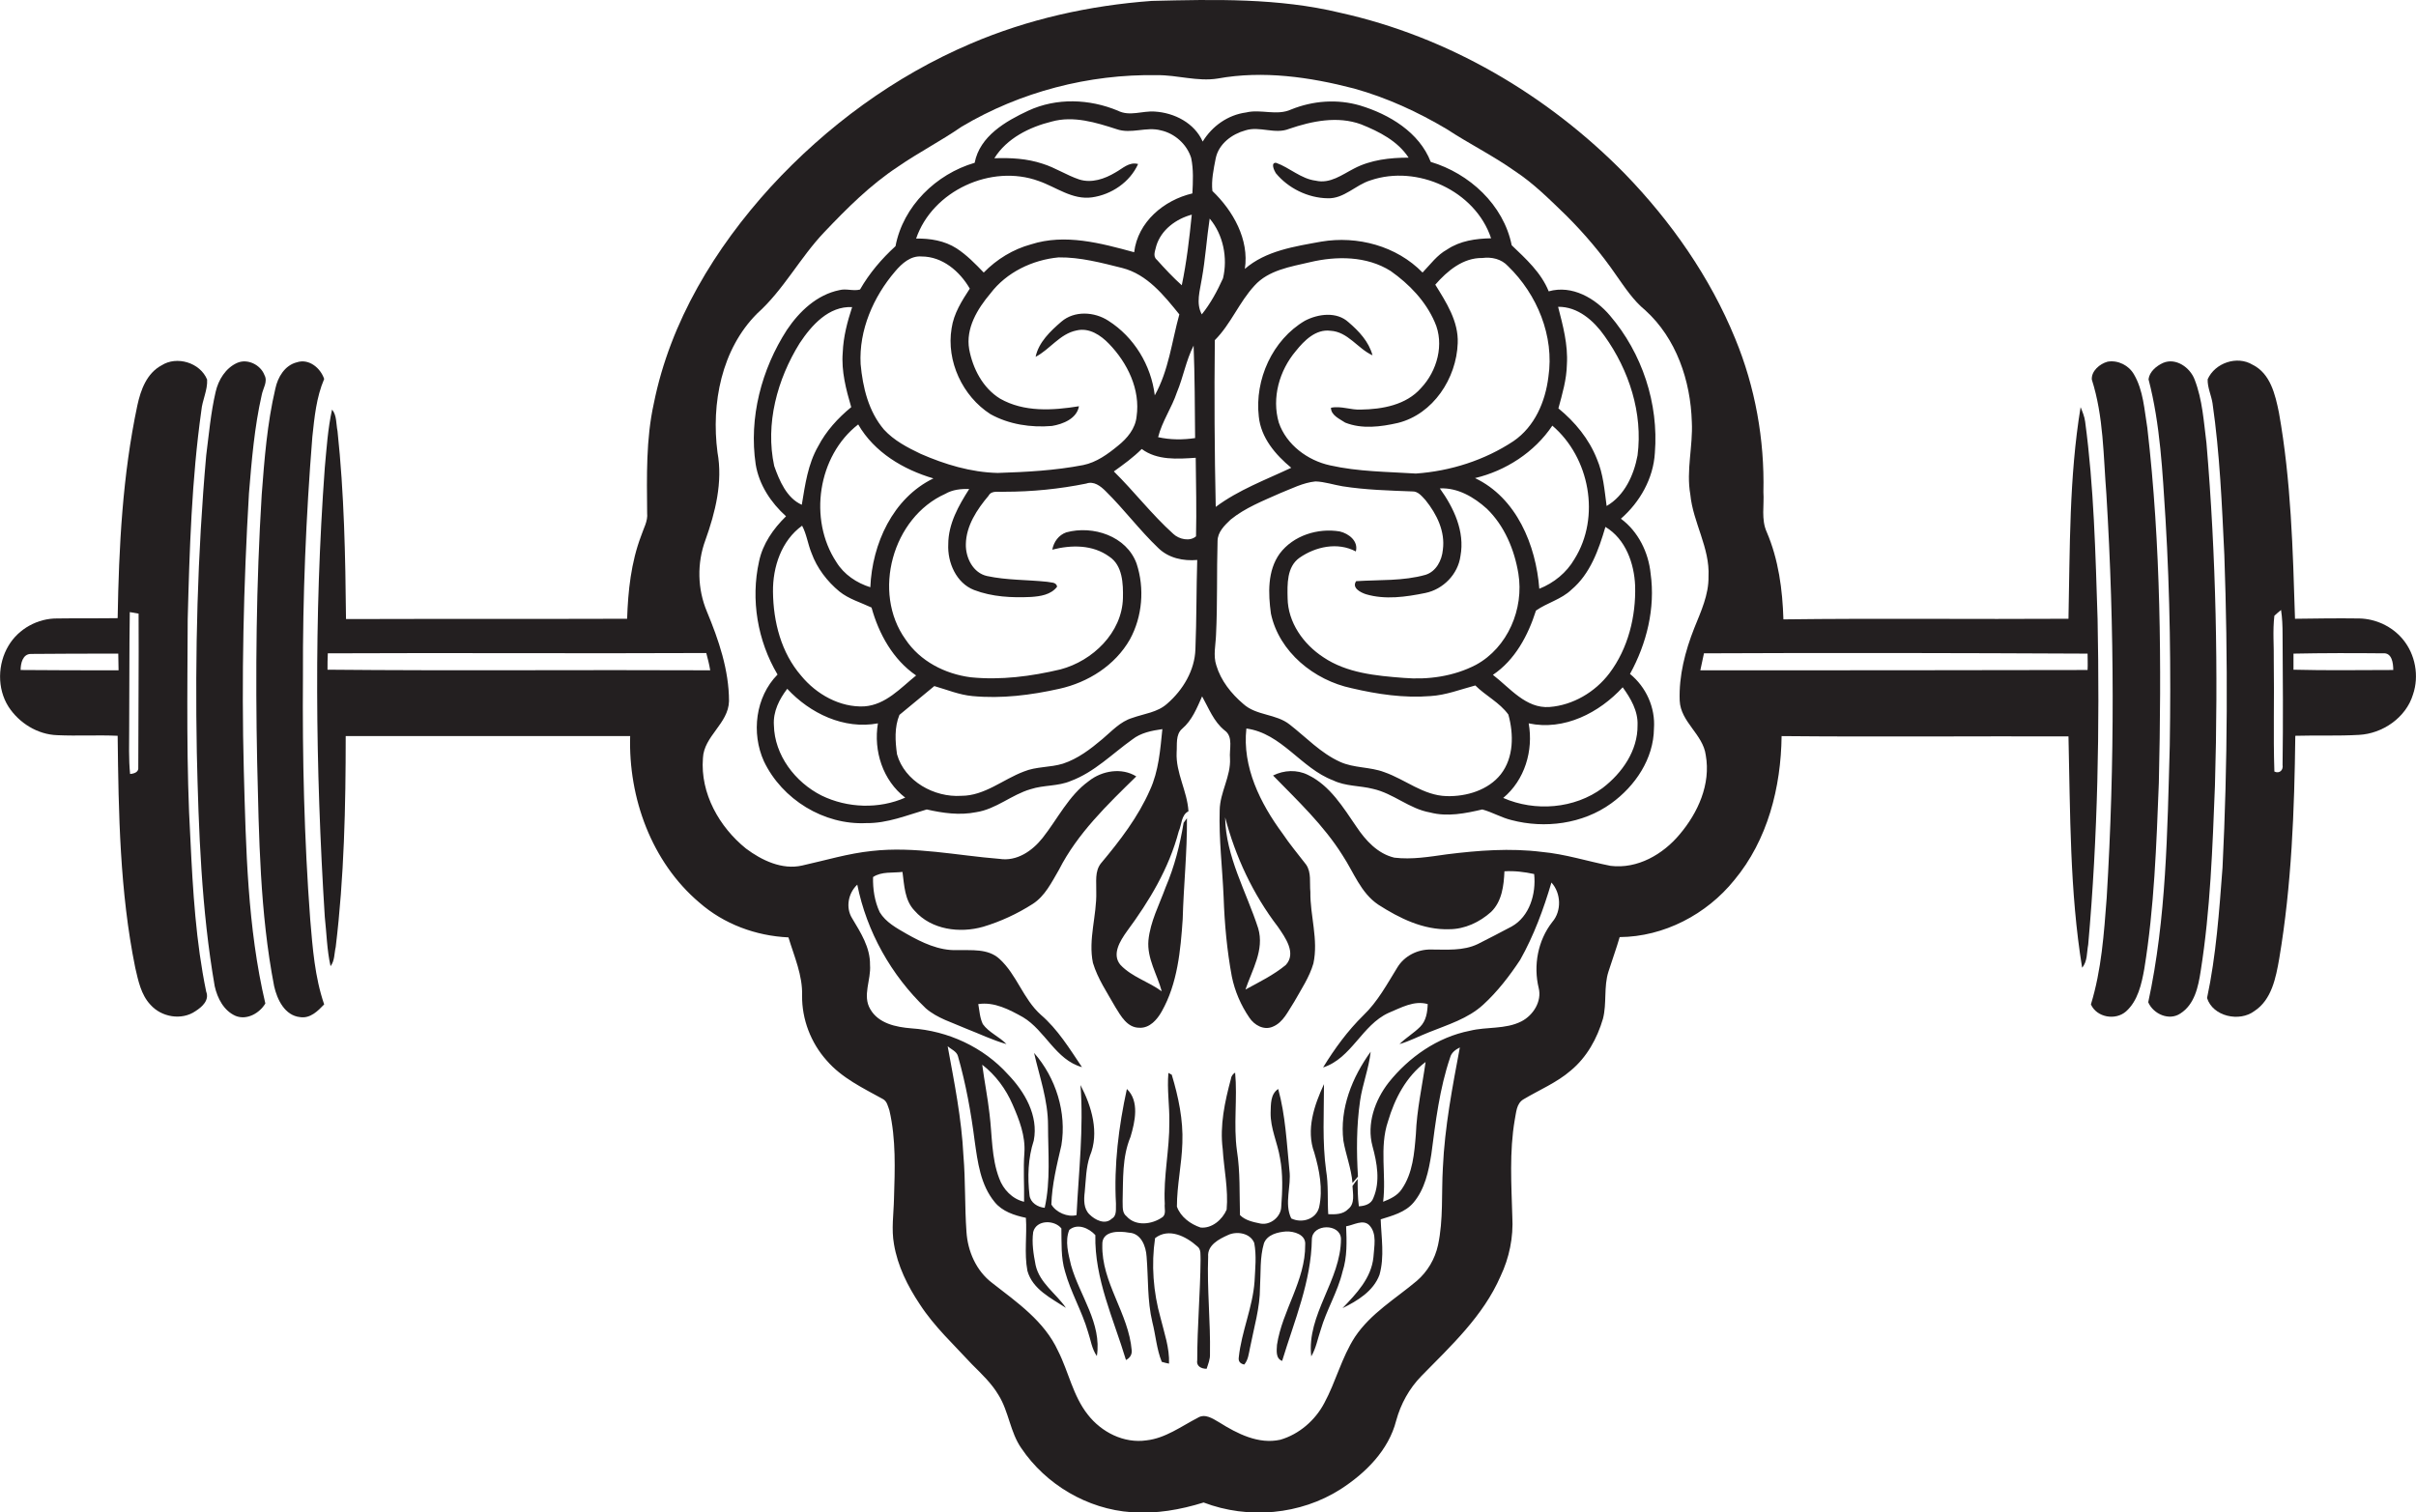 <?xml version="1.0" encoding="utf-8"?>
<!-- Generator: Adobe Illustrator 19.2.0, SVG Export Plug-In . SVG Version: 6.00 Build 0)  -->
<svg version="1.1" id="Layer_1" xmlns="http://www.w3.org/2000/svg" xmlns:xlink="http://www.w3.org/1999/xlink" x="0px" y="0px"
	 viewBox="0 0 796.7 498.8" enable-background="new 0 0 796.7 498.8" xml:space="preserve">
<g>
	<path fill="#231F20" d="M691.7,204.2c-0.7-21.7-1.2-43.5-4.1-65.1c-0.2-1.7-0.9-3.3-1.5-4.8c-3.8,23.1-3.5,46.5-4,69.8
		c-31.4,0.2-62.7-0.2-94,0.2c-0.3-9.8-1.6-19.7-5.5-28.8c-1.9-4.2-0.8-8.8-1.1-13.2c0.4-17.3-2.7-34.6-9.3-50.6
		c-8.3-20.3-21.1-38.6-36.4-54.4c-25.5-26-58.2-45.2-93.9-53.1c-20.3-4.9-41.4-4.4-62.1-3.9c-20.5,1.5-40.8,6-59.7,14.1
		c-25.1,10.7-47.5,27.2-65.9,47.2c-18.4,20.2-33.2,44.5-38.6,71.5c-2.6,11.8-2.3,24-2.2,36.1c0.3,2.7-1.2,5.1-2,7.6
		c-3.3,8.7-4.3,18.1-4.6,27.3c-30.9,0.1-61.8,0-92.7,0.1c-0.2-20.7-0.6-41.4-2.8-62c-0.5-2.4-0.2-5.2-1.8-7.1
		c-1.4,6.3-1.8,12.8-2.4,19.2c-3.6,49.3-3.1,98.8,0,148.1c0.6,5.4,0.7,10.9,1.9,16.3c1.4-1.8,1.2-4.2,1.7-6.3
		c2.8-23.1,3.3-46.4,3.3-69.6c31.3,0,62.5,0,93.8,0c-0.6,20.3,7,41.5,22.8,54.9c8.1,7.1,18.6,11,29.4,11.5
		c1.9,6.3,4.7,12.5,4.5,19.2c-0.1,7.8,2.9,15.6,8.1,21.4c5,5.8,12,9.1,18.5,12.7c1.4,0.7,1.7,2.4,2.2,3.8c2.2,9.5,1.8,19.4,1.5,29.1
		c-0.1,5-0.9,10,0,15c1.2,7.2,4.5,13.8,8.5,19.8c4.8,7.4,11.3,13.4,17.2,19.8c3.2,3.2,6.5,6.3,8.8,10.2c3.4,5.5,3.8,12.2,7.5,17.5
		c8.1,12,21.8,20.1,36.3,21.1c8.1,0.6,16.1-0.8,23.8-3.2c14.7,5.6,31.9,4.1,45.2-4.4c8.2-5.3,15.8-12.8,18.3-22.6
		c1.5-5.5,4.3-10.6,8.3-14.7c9.8-10,20.4-19.8,26.1-32.9c2.9-6.1,4.3-12.9,3.9-19.7c-0.3-10.6-1-21.4,0.8-31.9
		c0.5-2.4,0.5-5.4,2.9-6.8c5.2-3.1,11-5.5,15.6-9.5c5.3-4.4,8.7-10.6,10.6-17.1c1.3-5.1,0.2-10.5,1.8-15.5c1.2-3.8,2.6-7.6,3.7-11.4
		c14.6-0.1,28.7-7.5,37.8-18.8c11-13.2,15.4-30.6,15.6-47.5c31.5,0.3,63,0,94.6,0.1c0.6,25.4,0.4,51.1,4.5,76.3c1.8-2.1,1.5-5,2-7.6
		C691.8,275.8,692.4,239.9,691.7,204.2z M108,220.9c0-1.8,0-3.6,0.1-5.4c41.6-0.2,83.2,0.1,124.8-0.1c0.5,1.9,1,3.8,1.3,5.7
		C192.2,220.9,150.1,221.3,108,220.9z M475.8,385.2c-0.5,8.5,0.2,17.1-1.6,25.5c-1,4.6-3.5,8.8-7,11.8c-7,5.9-15.2,10.7-20.4,18.5
		c-4.4,6.8-6.3,14.8-10.1,21.8c-3,5.7-8.3,10.3-14.5,12.1c-7.2,1.6-14.2-2-20.1-5.7c-2.1-1.2-4.7-3.1-7.2-1.5
		c-5.4,2.8-10.6,6.7-16.8,7.4c-7.5,1.1-14.9-2.7-19.4-8.5c-4.9-6.2-6.3-14.1-9.8-21c-4.5-9.8-13.5-16-21.7-22.4
		c-5.3-4-8.1-10.5-8.5-16.9c-0.6-8.4-0.3-16.8-1-25.1c-0.6-12.2-3-24.1-5.2-36.1c1.1,1,3,1.7,3.4,3.3c2.6,9.1,4.3,18.5,5.5,27.9
		c1,7,1.9,14.5,6.6,20.2c2.5,3.1,6.5,4.4,10.3,5.2c0.4,5.8-0.6,11.7,0.5,17.5c1.7,6.1,7.8,9,12.7,12.2c-3.3-4.8-8.7-8.2-10-14.1
		c-0.7-3.6-1.3-7.3-0.8-10.9c1-4.1,7-4.1,9.3-1.2c0.1,4.7-0.2,9.6,1.2,14.2c1.9,6.9,5.6,13.1,7.6,20c0.9,2.6,1.2,5.5,2.9,7.9
		c1.7-10.8-5.7-20-8.5-29.9c-0.9-3.8-2.1-8-0.6-11.7c2.7-2.3,6.5-0.6,8.6,1.7c-0.3,14.4,6,27.6,10.1,41.2c1.2-0.6,2-1.7,1.9-3.1
		c-1-12.3-10-22.4-9.7-34.9c-0.2-4.7,5.5-4.6,8.8-4c4,0.2,5.6,4.5,5.8,7.9c0.6,7.2,0.2,14.5,1.9,21.6c1.1,4.3,1.4,8.9,3.1,13.1
		c0.6,0.2,1.8,0.5,2.4,0.6c0.2-5.2-1.6-10.2-2.8-15.1c-2.4-8.5-3.1-17.6-1.8-26.3c4.5-3.5,10.2-0.6,13.9,2.7c1.4,1,1,3,1.1,4.5
		c-0.1,11-1.1,22-1.1,33c-0.4,2.1,1.4,2.9,3.1,2.9c0.5-1.6,1.2-3.2,1.1-4.9c0.2-10.7-1-21.4-0.6-32.1c-0.3-3.8,3.6-5.8,6.5-7.1
		c2.9-1.4,7.4-0.7,8.7,2.6c0.8,4.2,0.3,8.5,0.1,12.7c-0.6,8.5-4.3,16.5-5.2,25c-0.2,1.3,0.4,2.1,1.8,2.4c1.3-1.5,1.5-3.6,1.9-5.5
		c1.3-6.7,3.3-13.2,3.3-20c0.3-4.8-0.1-9.8,1.3-14.5c1.1-2.9,4.6-3.7,7.3-3.9c2.6-0.1,6.6,1,6.3,4.4c0.1,11.8-7.6,21.7-9.3,33
		c-0.1,1.8-0.5,4.5,1.7,5.3c4-13.2,9.6-26.2,9.8-40.2c0.2-5.1,9.4-5.2,9.6-0.1c0,13.7-11.4,25-9.8,38.8c1.6-2.7,2.1-5.8,3.1-8.7
		c1.9-6.6,5.6-12.5,7.2-19.2c1.6-4.9,1.4-10,1.2-15c2.5-0.4,5.5-2.4,7.6-0.4c2.7,2.8,1.6,7.1,1.4,10.6c-0.7,6.9-5.6,12-10.2,16.8
		c4.9-2.4,10.2-5.6,12.2-11c1.7-6,0.6-12.3,0.4-18.3c3.8-1.2,8.1-2.3,10.8-5.5c3.8-4.5,5-10.4,5.9-16c1.4-10.7,2.7-21.6,6.2-31.9
		c0.4-1.6,1.8-2.6,3.2-3.3C479,358.3,476.4,371.7,475.8,385.2z M337.7,396.4c-3.9-0.9-6.9-4.1-8.2-7.7c-2.6-6.8-2.3-14.2-3.2-21.3
		c-0.6-5.4-1.7-10.8-2.4-16.2c4.4,3.4,7.8,8,10,13.1c2.2,5,4.3,10.4,3.9,16C337.4,385.6,337.8,391,337.7,396.4z M457.7,369.9
		c2.2-7.5,6-14.8,12.4-19.6c-1.1,7.9-2.9,15.8-3.2,23.8c-0.5,6.2-1,12.9-4.7,18.2c-1.4,2.1-3.8,3.2-6.1,4.1
		C457.2,387.6,454.8,378.5,457.7,369.9z M553.9,275.2c-5.5,6.6-13.9,11.5-22.8,10.4c-7.6-1.5-15-3.9-22.7-4.6
		c-10.4-1.3-20.9-0.5-31.3,0.8c-5.7,0.8-11.5,1.8-17.3,1.1c-5.5-1.3-9.5-5.7-12.5-10.2c-4.4-6.4-8.7-13.6-16-17.1
		c-3.6-1.8-7.9-1.6-11.5,0.2c8.1,8.3,16.7,16.4,22.9,26.3c3.7,5.6,6,12.4,11.8,16.3c7,4.5,14.9,8.4,23.4,8.1c5.1,0,10-2.3,13.8-5.7
		c3.6-3.5,4.2-8.7,4.4-13.4c3.3-0.2,6.6,0.2,9.8,0.9c0.7,6.5-1.5,14-7.4,17.3c-3.7,2-7.5,3.9-11.2,5.8c-4.8,2.3-10.2,1.8-15.4,1.8
		c-4.4-0.1-8.8,2.1-11.1,5.9c-3.4,5.5-6.5,11.3-11.2,15.8c-5.2,5.1-9.5,11-13.3,17.2c9.4-3,12.8-14,21.6-18
		c4.1-1.7,8.4-4.2,12.9-2.9c-0.1,2.7-0.5,5.5-2.5,7.5c-2.1,2.1-4.7,3.6-6.8,5.7c3.4-1,6.4-2.6,9.7-3.9c6.2-2.5,12.9-4.5,17.9-9.1
		c4.7-4.3,8.7-9.5,12.2-14.8c4.5-8,7.7-16.7,10.3-25.5c3.2,3.5,3.4,9.4,0.3,13c-4.8,6.1-6.3,14.4-4.5,21.8c1.1,4.4-1.8,9-5.7,11
		c-5.3,2.7-11.4,1.7-17,3.1c-10.7,2.1-20.1,8.7-26.8,17.1c-4.5,5.8-7.3,13.6-5.3,21c1.5,5.5,2.6,11.6,0.3,17
		c-0.7,2.1-2.9,2.7-4.8,2.8c-0.4-3-0.4-6-0.4-9c-0.6,0.8-1.2,1.5-1.7,2.3c0.1,2.5,0.9,5.8-1.4,7.6c-1.7,1.8-4.3,1.8-6.6,1.7
		c-0.3-4.8,0.1-9.7-0.7-14.4c-1.3-9.5-0.7-19-0.7-28.5c-3.2,6.9-6,15-3.2,22.6c1.7,5.8,2.9,12,1.6,18c-1,4-5.7,5.4-9.2,3.7
		c-2.4-5,0.1-10.6-0.6-15.9c-0.9-9-1.3-18.1-3.7-26.8c-2.6,1.7-2.4,5.1-2.5,7.8c-0.1,5.2,2.3,10,3.1,15c1,5.3,0.8,10.7,0.4,16.1
		c-0.1,3.3-3.6,6.1-6.8,5.5c-2.4-0.5-5-1-6.8-2.8c-0.2-7.1,0.1-14.2-1-21.2c-1.2-8.6,0.2-17.3-0.6-25.8c-0.8,0.5-1.3,1.2-1.4,2.1
		c-2,7.5-3.7,15.3-2.7,23.1c0.4,6.6,1.9,13.3,1.3,20c-1.4,3.3-4.9,6.3-8.6,5.9c-3.3-1.1-6.6-3.5-7.8-6.9c0-7,1.6-14,1.8-21
		c0.3-7.6-1.3-15.2-3.5-22.5l-1.1-0.6c-0.5,5.4,0.4,10.8,0.3,16.2c0.1,9-2,18-1.5,27c-0.2,1.4,0.6,3.4-0.8,4.4
		c-3.4,2.4-8.8,3.1-11.8-0.3c-1.6-1.2-1.2-3.4-1.3-5.1c0.2-7.1-0.2-14.4,2.6-21.1c1.5-5,3-11.8-1.2-15.8
		c-2.7,12.4-4.3,25.1-3.6,37.8c-0.1,1.7,0.4,4-1.4,5c-2.2,2.1-5.5,0.4-7.3-1.4c-2-1.9-1.9-4.9-1.6-7.4c0.4-4,0.4-8.1,1.7-11.9
		c3.2-7.6,0.6-16.4-3.1-23.4c1.1,14.3-0.6,28.6-1.3,42.9c-2.9,0.8-6.8-0.9-8.3-3.5c0.2-6.6,1.8-13,3.3-19.5
		c1.8-10.8-1.8-22.3-9-30.5c1.8,7.9,4.6,15.6,4.6,23.9c0,9,0.9,18.3-1.1,27.2c-2.3-0.2-4.7-1.7-5-4.1c-0.7-6-0.5-12.3,1.4-18.1
		c1.6-8.2-3-16.1-8.5-21.8c-8.1-9-19.8-14.4-31.9-15.2c-5-0.4-10.8-1.6-13.5-6.3c-2.7-4.5,0.3-9.7-0.1-14.6
		c0.1-5.8-3.1-10.7-5.9-15.4c-2.2-3.5-1.3-8.3,1.7-11.1c3.1,15.5,11.2,29.9,22.6,40.8c3.8,3.3,8.8,4.7,13.3,6.7
		c4.4,1.7,8.7,3.8,13.3,5.1c-2.4-2.5-5.8-3.8-7.8-6.6c-1-2.1-1.1-4.4-1.5-6.6c5.3-0.8,10.2,1.8,14.7,4.3
		c7.4,4.4,10.8,14.1,19.5,16.5c-4.1-6.1-8-12.5-13.6-17.3c-5.8-5.2-7.9-13.2-13.6-18.4c-3.8-3.5-9.3-2.8-14-2.9
		c-6,0.2-11.6-2.5-16.7-5.4c-3.3-1.9-6.8-3.8-8.8-7.1c-1.7-3.6-2.3-7.7-2.2-11.6c2.8-1.9,6.5-1.3,9.7-1.7c0.6,4.4,0.7,9.4,4,12.8
		c5.5,6.3,14.9,7.5,22.6,5.3c5.7-1.7,11.3-4.3,16.3-7.5c4.1-2.6,6.3-7.2,8.7-11.3c6.1-12,16-21.5,25.5-30.8
		c-4.8-3-11.3-1.9-15.6,1.5c-6.7,4.8-10.3,12.5-15.3,18.8c-3.4,4.3-8.5,7.8-14.2,6.9c-14-1.1-28-4.2-42.1-2.6
		c-7.8,0.8-15.3,3.1-23,4.8c-6.6,1.5-13.3-1.7-18.5-5.6c-8.8-7.1-15.1-18.2-14.2-29.8c0.3-7.3,8.4-11.4,8.6-18.8
		c0-10.3-3.4-20.2-7.3-29.6c-3.1-7.4-3.3-15.9-0.5-23.5c3.3-9.2,5.8-19.2,4-29c-2.1-16.1,1.3-34,13.1-45.8
		c8.7-7.8,14.1-18.4,22.1-26.8c7.5-7.9,15.2-15.6,24.3-21.6c6.8-4.7,14.2-8.5,21-13.2c19.3-11.5,42-17.4,64.4-17
		c6.7-0.1,13.4,2.2,20.1,1.1c14.9-2.7,30.3-0.5,44.9,3.3c10.8,3,21,7.7,30.6,13.4c7.3,4.8,15.2,8.7,22.4,13.8
		c6.4,4.2,11.7,9.6,17.1,14.8c6,6,11.5,12.5,16.3,19.5c2.9,4.1,5.7,8.4,9.6,11.6c10.3,9.3,15,23.3,15.4,36.9c0.4,8-1.9,16-0.5,23.9
		c0.9,9.3,6.5,17.6,6,27.1c0.1,6-2.5,11.5-4.7,17c-3,7.6-5.1,15.7-4.8,23.9c0.3,7.1,7.7,11.1,8.6,18
		C564.2,258.7,559.9,268.1,553.9,275.2z M688.4,221c-42.6,0.1-85.1,0.1-127.7,0.1c0.4-1.9,0.8-3.7,1.2-5.6
		c42.2-0.2,84.4-0.1,126.5,0.1C688.4,217.4,688.5,219.2,688.4,221z"/>
	<path fill="#231F20" d="M510.7,96.1c-2.5-6.2-7.5-10.7-12.2-15.2c-2.7-13.4-14-23.7-26.7-27.5c-3.8-9.8-13.7-15.7-23.3-18.6
		c-7.5-2.2-15.5-1.6-22.7,1.3c-4.8,2.2-10-0.2-14.9,1c-6,0.8-11.2,4.5-14.3,9.6c-2.7-6.1-9.3-9.5-15.8-9.9
		c-4.1-0.3-8.3,1.7-12.2-0.3c-9.4-3.9-20.2-4.3-29.5,0c-7.5,3.5-16,8.4-17.7,17.2c-12.7,3.7-23.6,14.3-26.1,27.5
		c-4.6,4.2-8.6,8.9-11.7,14.3c-2.2,0.6-4.6-0.4-6.8,0.2c-7.4,1.5-13.2,7-17.3,13.1c-8.4,13-12.6,29-10.3,44.4
		c1.1,6.7,5,12.6,10,17.1c-4.2,4.1-7.7,9.1-8.9,14.9c-2.8,12.6-0.5,26.2,6.1,37.3c-7.3,7.4-8.7,19.3-4.5,28.6
		c6,12.6,19.8,21.1,33.8,20.4c6.9,0.1,13.4-2.6,19.9-4.5c5.3,1.2,10.8,2,16.3,0.9c6.6-1,11.7-5.8,18-7.6c4.3-1.4,9-0.9,13.2-2.7
		c7.8-2.9,13.7-9,20.3-13.7c2.8-2.2,6.4-2.9,9.9-3.4c-0.7,6.8-1.2,13.8-4.1,20.1c-3.9,8.9-9.9,16.7-16.1,24.1
		c-2.2,2.7-1.5,6.3-1.6,9.5c0.2,7.8-2.7,15.6-1.1,23.4c1.6,5.3,4.7,9.8,7.4,14.6c1.8,2.9,3.9,6.8,7.9,6.8c3.4,0.2,5.9-2.7,7.4-5.4
		c5.2-9.2,6.2-20.1,6.9-30.4c0.3-11.1,1.5-22.2,1.4-33.3l-1.1,1.5c-1.2,7.3-3,14.4-5.9,21.2c-2.1,5.8-5.1,11.4-5.7,17.6
		c-0.5,6,2.9,11.2,4.4,16.8c-4.3-3.2-9.8-4.7-13.6-8.7c-3-3.5-0.1-8,2.1-11.1c7.4-10,13.9-20.8,17.1-33c1-2.2,0.8-5.4,3.2-6.6
		c-0.4-6.7-4.2-12.6-3.9-19.4c0.2-2.6-0.4-5.9,1.8-7.8c3.3-2.8,4.9-6.9,6.6-10.7c2.2,3.9,3.8,8.3,7.4,11.2c3,2.1,1.5,6.2,1.8,9.3
		c0.3,5.9-3.3,11.1-3.4,17c-0.3,9.6,0.9,19.2,1.3,28.8c0.3,8.7,1.1,17.5,2.7,26.1c1,4.9,3,9.5,5.8,13.6c1.6,2.4,4.7,4.2,7.6,3
		c3.6-1.4,5.2-5.3,7.2-8.3c2.3-4.1,5-8.1,6.3-12.6c1.7-7.9-1.1-15.7-1-23.6c-0.3-3,0.4-6.4-1.4-9c-2.6-3.4-5.4-6.7-7.8-10.3
		c-7.3-9.9-13.3-21.9-11.9-34.6c11.7,1.6,18,13.1,28.6,17.1c4.1,2,8.8,1.7,13.1,2.8c6.8,1.5,12,6.6,18.9,7.8
		c5.7,1.5,11.6,0.3,17.2-1c3.3,0.9,6.3,2.7,9.6,3.5c11,2.9,23.5,1.3,32.9-5.5c7.9-5.7,14-14.7,14.1-24.7c0.5-6.9-2.6-13.7-7.9-18
		c5.5-10,8.4-21.7,6.8-33.1c-0.7-7-4.1-13.9-9.8-18.1c6.3-5.5,10.7-13.3,11.2-21.7c1.3-16.3-4.2-32.9-14.8-45.3
		C526.1,98.4,518.4,93.9,510.7,96.1z M510.6,124.3c-1,8.2-4.5,16.4-11.5,21.2c-9.5,6.3-20.8,9.9-32.2,10.7c-9.4-0.6-19-0.6-28.3-2.7
		c-7.4-1.6-14.4-6.8-16.9-14.1c-2.4-8.2,0.2-17.2,5.6-23.6c2.8-3.5,6.6-7.3,11.4-6.7c5.8,0.3,9,5.9,13.9,8.1
		c-1.2-4.5-4.5-8-7.9-10.9c-3.9-3.6-10-2.8-14.4-0.5c-10.7,6.3-16.6,19.4-15.2,31.6c0.7,7,5.5,12.6,10.7,16.9
		c-8.5,4-17.4,7.3-24.9,12.9c-0.4-18.3-0.5-36.7-0.3-55c5.3-5.3,8-12.5,13.1-18c4.6-5.1,11.8-6.2,18.2-7.7
		c8.8-2.1,18.8-2.1,26.7,2.9c6.1,4.3,11.5,9.9,14.5,16.8c3.3,7.3,0.8,16.2-4.5,21.8c-4.9,5.6-12.8,7-19.8,7.1
		c-3.3,0.2-6.6-1.3-9.9-0.6c0,2.5,2.9,3.7,4.7,4.9c5.5,2.2,11.7,1.4,17.4,0.1c11.6-2.9,19.3-14.7,19.7-26.3
		c0.3-7.2-3.8-13.5-7.4-19.3c4-4.6,9.2-8.9,15.5-8.8c3.1-0.4,6.3,0.3,8.5,2.7C506.9,97.1,512.6,110.9,510.6,124.3z M511.9,140.4
		c12.3,10.5,16,30.1,7.3,44c-2.6,4.5-6.8,7.9-11.6,9.8c-1.1-14.4-7.5-30-21.2-36.5C496.5,155.3,506,149.2,511.9,140.4z M400.9,52.2
		c1-4.8,5.4-8,9.8-9.2c4.7-1.5,9.7,1.4,14.4-0.5c7.6-2.6,16-4.3,23.7-1.5c6,2.4,12.1,5.5,15.7,11c-6.1,0-12.5,0.7-18,3.6
		c-3.9,2-7.9,5.1-12.6,4c-4.9-0.6-8.6-4.3-13.1-5.9c-1.9-0.1-0.6,2.6-0.1,3.4c4.1,5,10.6,8.2,17.1,8.3c5.4,0.2,9.2-4.4,14.1-5.9
		c15.4-5.3,34.6,3.4,39.8,19.1c-5,0.1-10.2,0.8-14.5,3.7c-3.3,1.8-5.5,4.9-8.1,7.6c-8.6-8.8-21.5-12.2-33.4-10.2
		c-8.8,1.6-18.3,3-25.2,9c1.5-9.7-3.9-19.2-10.7-25.7C399.4,59.5,400.2,55.8,400.9,52.2z M394.4,176.9c-2,1.8-5.6,1-7.5-0.8
		c-7.1-6.4-12.9-14-19.6-20.6c3.2-2.3,6.4-4.6,9.2-7.4c5.1,3.8,11.8,3.3,17.8,2.9C394.4,159.7,394.6,168.3,394.4,176.9z
		 M394.1,144.5c-4,0.6-8.2,0.6-12.2-0.3c1.3-5.2,4.5-9.7,6.2-14.8c2.1-5,3-10.5,5.5-15.4C394,124.1,394,134.3,394.1,144.5z
		 M389.7,94.1c-2.9-2.6-5.6-5.5-8.2-8.4c-1.5-1.2-0.5-3.1-0.2-4.6c1.6-5.3,6.5-8.9,11.7-10.3C392.2,78.7,391.3,86.5,389.7,94.1z
		 M342.5,59.7c5.8,2,11.1,6.3,17.6,5.4c6.4-0.9,12.5-5,15.2-11c-3-0.8-5.1,1.5-7.5,2.8c-3.5,2.1-7.8,3.6-11.9,2.3
		c-4.2-1.4-7.9-3.9-12.1-5.2c-5.1-1.7-10.5-2-15.9-1.8c4.1-6.6,11.6-10.3,18.9-12.1c7.2-2,14.6,0.3,21.4,2.5
		c4.8,1.7,9.8-0.9,14.6,0.4c4.6,1,8.6,4.6,10,9.1c0.8,3.8,0.6,7.8,0.4,11.7c-9.4,2.2-18,9.4-19.2,19.4c-11-3-22.8-6.2-34-2.6
		c-5.9,1.6-11.3,4.9-15.6,9.3c-2.8-2.9-5.6-5.8-9-8c-3.9-2.5-8.7-3.3-13.3-3.2C307.5,62.9,326.9,54,342.5,59.7z M295.2,89.5
		c2.2-2.6,5.1-5.2,8.7-4.9c6.9,0,12.6,4.9,15.9,10.6c-2.6,4-5.3,8.2-6,13.1c-1.8,10.8,3.6,22.4,12.8,28.3c6.1,3.4,13.4,4.5,20.3,3.9
		c3.6-0.6,8.2-2.4,8.9-6.5c-8.7,1.4-18.1,2-26-2.5c-5.7-3.5-9-9.9-10.2-16.3c-1.2-6.9,2.7-13.3,7-18.4c5.3-7,13.9-11.1,22.5-11.9
		c7.1-0.1,14.2,1.8,21,3.5c8.2,2.1,13.7,9,18.8,15.3c-2.5,9-3.5,18.5-8.1,26.7c-1.2-9.9-6.8-19.2-15.3-24.6
		c-4.6-3-11.2-3.4-15.5,0.3c-3.6,3.1-7.5,6.8-8.5,11.6c4.8-2.5,8-7.6,13.5-8.7c4.2-1,8,1.6,10.7,4.4c6.1,6.3,10.4,15.1,9.1,24
		c-0.4,4-3.1,7.2-6.1,9.6c-3.4,2.8-7.1,5.5-11.5,6.4c-9.3,1.8-18.8,2.3-28.2,2.6c-8.8-0.2-17.4-2.8-25.4-6.3
		c-4.4-2.1-8.8-4.4-12.1-8c-5.1-6-7-13.9-7.7-21.6C283.2,108.9,288,97.9,295.2,89.5z M283,140c5.3,9.2,14.9,14.9,24.8,17.8
		c-13.4,6.5-20.2,21.6-20.8,35.9c-4.5-1.4-8.7-4.2-11.2-8.3C266.5,171.3,269.7,150.3,283,140z M255.3,153.7c-3-13.9,1-28.6,8.4-40.5
		c3.9-5.9,9.6-12.3,17.3-11.9c-1.6,4.9-2.9,9.8-3.1,15c-0.5,6.1,1.1,12.2,2.8,18c-4.4,3.6-8.3,7.9-10.9,12.9
		c-3.4,5.9-4.3,12.7-5.4,19.3C259.4,164.3,257,158.5,255.3,153.7z M254.9,195.2c-0.1-8.2,2.8-16.9,9.6-21.8c1.5,2.8,1.9,6.1,3.1,9
		c1.8,5,5.2,9.4,9.2,12.7c3.1,2.5,7,3.6,10.6,5.3c2.4,8.7,7.1,17.2,14.7,22.4c-5.1,4.1-10,9.7-17.1,10.2c-8,0.4-15.8-4-20.8-10.1
		C257.6,215.3,255,205.1,254.9,195.2z M270.9,262.4c-8.7-4.4-15.5-13.3-15.7-23.2c-0.3-4.5,1.8-8.6,4.4-12
		c7.5,8.1,18.7,13.5,29.9,11.4c-1.5,9.1,1.6,18.8,9,24.5C289.9,266.9,279.5,266.6,270.9,262.4z M394.2,214.1c-0.2,7-4.1,13.5-9.3,18
		c-3.2,2.9-7.6,3.3-11.5,4.7c-4,1.2-6.8,4.4-9.9,7c-3.9,3.3-8.1,6.5-13,8.1c-4.2,1.3-8.8,0.9-12.9,2.6c-6.9,2.6-12.9,8-20.6,8
		c-8.9,0.6-18.7-4.8-21.2-13.7c-0.6-4.3-0.9-8.9,0.8-13c3.8-3.2,7.7-6.3,11.5-9.5c4.2,1.2,8.2,2.9,12.6,3.3
		c9.6,0.9,19.2-0.3,28.6-2.4c9.5-2.1,18.4-7.7,23.3-16.3c4.1-7.5,4.9-16.8,2.2-25c-3.3-9.1-14.4-12.7-23.2-10.3
		c-2.5,0.9-4.1,3.1-4.6,5.7c6.3-1.6,13.3-1.7,18.8,2.3c4.4,2.9,4.6,8.9,4.5,13.7c-0.3,11.4-10,20.7-20.6,23.5
		c-9.7,2.3-19.7,3.6-29.6,2.6c-8.5-1.1-16.7-5.3-21.5-12.5c-11.1-15.5-4.3-40.2,13.1-48c2.4-1.4,5.2-1.7,7.9-1.6
		c-3.5,5.5-6.9,11.5-6.9,18.2c-0.3,6,2.6,12.8,8.5,15.1c6,2.3,12.5,2.6,18.8,2.3c3-0.2,6.6-0.7,8.6-3.4c-0.3-1.6-2.1-1.3-3.3-1.6
		c-6.6-0.7-13.3-0.5-19.8-1.9c-4.6-1-7.1-6-7-10.5c0.1-6.1,3.7-11.5,7.5-16c1-1.9,3.4-1.1,5.2-1.3c9.1,0,18.1-0.9,27-2.7
		c2.5-0.9,4.7,0.8,6.4,2.5c6.1,6,11.2,12.9,17.4,18.8c3.4,3.3,8.2,4.3,12.8,3.9C394.5,194.3,394.6,204.2,394.2,214.1z M396.3,103.7
		c-2-3.7-0.6-7.8,0-11.7c1.2-6.6,1.6-13.3,2.6-19.9c4.5,5.3,6,13,4.4,19.7C401.4,96,399.2,100.1,396.3,103.7z M421.4,305.7
		c2.4,3.5,6.2,8.7,2.6,12.6c-4,3.3-8.7,5.6-13.3,8.1c2.2-6.5,6.3-13.1,4.2-20.2c-3.9-12.1-10.7-23.6-10.9-36.6
		C407.4,282.6,413.2,295,421.4,305.7z M477,262.6c-7.6-0.2-13.6-5.5-20.5-7.9c-4.7-1.8-10-1.3-14.6-3.4c-6.4-2.9-11.2-8.1-16.6-12.3
		c-4.5-3.6-11-2.9-15.3-6.8c-4-3.4-7.4-7.7-8.9-12.7c-1.1-3.3-0.2-6.8-0.1-10.2c0.5-10.3,0.2-20.6,0.5-30.8c0-3,2.3-5.2,4.3-7.1
		c4.8-3.9,10.7-6.2,16.3-8.7c3.8-1.5,7.6-3.5,11.7-3.9c3,0.1,5.9,1.1,8.9,1.6c7.6,1.2,15.3,1.4,23,1.7c1.9-0.1,3.2,1.6,4.4,2.9
		c3.7,4.6,6.5,10.3,5.7,16.3c-0.3,3.5-2.2,7.2-5.7,8.3c-7.4,2.1-15.2,1.6-22.9,2.1c-1.5,2.2,1.4,3.7,3.2,4.3
		c6.4,1.9,13.2,0.9,19.6-0.4c5.9-1.2,10.8-6.2,11.6-12.2c1.5-8.1-2.2-15.9-6.8-22.3c5.9-0.3,11.3,2.9,15.5,6.7
		c5.8,5.6,9.1,13.5,10.4,21.4c1.9,11.6-3.5,24.4-14,30.1c-7.3,3.8-15.8,5-23.9,4.3c-9.1-0.7-18.7-1.6-26.4-6.8
		c-6.6-4.3-11.7-11.5-11.8-19.5c-0.1-4.6-0.3-10.3,3.9-13.3c5.3-3.7,12.6-5.3,18.6-2.1c0.9-3.4-2.3-5.9-5.3-6.6
		c-7.2-1.2-15.3,1.3-19.8,7.3c-4.1,5.7-3.8,13.2-2.9,19.8c2.7,12.7,14.3,22,26.6,24.6c8.5,2,17.3,3.3,26,2.6
		c5.1-0.3,9.9-2.2,14.8-3.5c3.4,3.4,8,5.6,10.9,9.6c1.8,6.5,1.8,14.2-2.5,19.7C490.8,260.6,483.6,262.8,477,262.6z M540,239.2
		c0.1,8.4-5.1,15.8-11.5,20.7c-9.3,6.9-22.3,7.9-32.8,3.3c7.1-5.9,10-15.6,8.4-24.6c11.7,2.5,23.3-3.5,31-11.9
		C537.7,230.3,540.2,234.5,540,239.2z M539.2,193.2c0.3,10.1-2.3,20.7-8.5,28.9c-4.7,6.2-12,10.5-19.7,11.1
		c-7.8,0.6-13.1-6.3-18.7-10.6c7.3-4.9,11.6-13,14.2-21.2c3.7-2.6,8.4-3.7,11.7-6.9c6.2-5.2,9-13.2,11.2-20.7
		C536.1,177.8,538.9,185.9,539.2,193.2z M540,150.2c-1.2,6.5-4.3,13.3-10.2,16.7c-0.7-5.2-1.1-10.6-3.2-15.5
		c-2.6-6.6-7.2-12.2-12.7-16.7c1.3-4.8,2.7-9.5,2.8-14.5c0.4-6.5-1.3-12.8-2.9-19c6.5-0.1,11.8,4.6,15.3,9.6
		C537.2,122.1,541.8,136.3,540,150.2z"/>
	<path fill="#231F20" d="M62.8,277.1c-1.4-24.3-1-48.6-0.9-72.9c0.6-23,1.3-46,4.5-68.8c0.3-3.4,2.1-6.7,1.9-10.2
		c-2.3-5.6-10-7.9-15-4.7c-4.9,2.6-6.9,8.1-8,13.2c-4.9,23.1-6.1,46.7-6.5,70.2c-6.6,0.1-13.2,0-19.8,0.1c-6.5-0.1-12.9,3.4-16.2,9
		c-3.6,6-3.8,14.1,0,20.1c3.5,5.4,9.6,9.2,16.1,9.4c6.6,0.3,13.3-0.1,19.9,0.2c0.3,25.6,0.7,51.4,5.8,76.5c1,4.3,1.9,8.9,5,12.2
		c3.6,4.1,10.3,5.3,14.9,2.1c2.2-1.4,4.6-3.6,3.5-6.4C64.6,310.7,63.6,293.9,62.8,277.1z M6.8,221c0-2.2,0.7-5.3,3.4-5.3
		c9.6-0.1,19.2-0.1,28.8-0.1c0,1.8,0.1,3.7,0.1,5.5C28.3,221.1,17.6,221.1,6.8,221z M45.6,253.1c0.2,1.6-1.4,2.1-2.7,2.2
		c-0.5-5-0.3-10.1-0.3-15.1c0.1-12.8,0-25.5,0.2-38.3c0.7,0.1,2.2,0.4,2.9,0.5C45.8,219.3,45.6,236.2,45.6,253.1z"/>
	<path fill="#231F20" d="M82.1,162.7c0.9-10.9,1.8-21.8,4.2-32.4c0.4-2.2,2.1-4.4,0.9-6.6c-1.3-3.4-5.6-5.5-9-4
		c-3.8,1.7-6.2,5.6-7.1,9.6c-1.6,6.9-2.2,13.9-3.1,20.9c-2.9,32.6-3.7,65.3-3.1,98c0.6,25.8,1.5,51.7,5.9,77.1c0.9,4,3,8.1,6.9,9.8
		c3.7,1.5,7.9-0.9,9.8-4.1c-5.9-25.1-6.4-51.1-7.1-76.8C79.6,223.6,80.3,193.1,82.1,162.7z"/>
	<path fill="#231F20" d="M99.9,223.2c-0.1-26.4,1-52.8,3.1-79.1c0.7-6.5,1.3-13,3.9-19.1c-1.2-3.6-5-6.8-9-5.5c-4,1-6.3,4.9-7.1,8.7
		c-2.7,11.5-3.6,23.2-4.5,35c-1.8,29.3-2.1,58.7-1.5,88.1c0.6,24.7,0.9,49.7,5.6,74c1,4.4,3.5,9.7,8.6,10.2c3.3,0.5,5.8-2,7.9-4.2
		c-3.1-9-3.8-18.6-4.6-28C100.3,276.6,99.7,249.9,99.9,223.2z"/>
	<path fill="#231F20" d="M708.1,141.1c-1-6-1.3-12.3-4.4-17.6c-1.7-3-5.3-4.8-8.7-4.2c-2.6,0.7-5.4,3.1-5.2,5.9
		c3.9,12.2,3.8,25.2,4.8,37.8c2.7,44.3,2.8,88.8,0.1,133.2c-0.9,11.8-1.7,23.7-5.2,35.1c1.9,4.3,8.1,5.4,11.6,2.3
		c3.9-3.5,5.1-9,6-14c3.3-20.3,4-40.9,4.8-61.4C712.8,219.2,712.6,180,708.1,141.1z"/>
	<path fill="#231F20" d="M727.6,146.1c-0.9-7-1.3-14.2-3.9-20.9c-1.5-4-6.2-7.3-10.4-5.5c-2.2,1-4.5,2.9-4.8,5.4
		c3.9,15,4.6,30.6,5.6,46.1c1.5,24.9,1.8,49.9,1.4,74.8c-0.8,28.3-1.1,56.9-7.1,84.6c1.7,3.9,6.9,6.2,10.6,3.7c4.7-3,5.9-8.8,6.7-14
		c3.2-20.2,3.9-40.8,4.7-61.2C731.5,221.5,730.8,183.7,727.6,146.1z"/>
	<path fill="#231F20" d="M792.3,210.8c-3.5-4.2-8.9-6.7-14.3-6.8c-7.1-0.1-14.2,0-21.2,0.1c-0.7-22.7-1.3-45.6-5.3-68
		c-1.2-5.9-2.8-12.9-8.7-15.8c-5.1-3.1-12.4-0.6-14.8,4.8c-0.1,2.7,1.2,5.3,1.6,7.9c2.4,16.6,3.1,33.4,3.9,50.1
		c1.2,34.3,1.1,68.7-0.6,103.1c-1.1,14.4-2.1,28.9-5.1,43c1.9,6.1,10.7,8,15.6,4.3c5.7-3.7,7.1-11,8.2-17.3c4.1-24.3,5-49,5.3-73.5
		c7-0.2,14,0.1,21-0.3c7.8-0.4,15.5-5.7,17.8-13.3C797.8,223,796.5,215.8,792.3,210.8z M750,254.5c-0.4-12.1,0-24.2-0.2-36.3
		c0.1-5-0.4-10.1,0.2-15.1c0.5-0.5,1.6-1.4,2.2-1.9c0.4,2.6,0.5,5.3,0.5,8c0.1,14.4,0.2,28.7,0,43.1C753,254,751.7,255.3,750,254.5z
		 M756.3,220.9c0-1.8,0-3.5,0-5.3c9.8-0.2,19.7-0.2,29.5-0.1c3-0.3,3.4,3.3,3.4,5.5C778.3,221,767.3,221.2,756.3,220.9z"/>
	<path fill="#231F20" d="M446,390.2c0.6-0.7,1.2-1.4,1.8-2.1c-0.5-8.3-0.5-16.7,0.7-25c0.8-5.5,2.9-10.7,3.5-16.2
		c-6.1,8.4-10.3,18.8-9,29.4C443.8,380.9,445.6,385.4,446,390.2z"/>
</g>
</svg>
